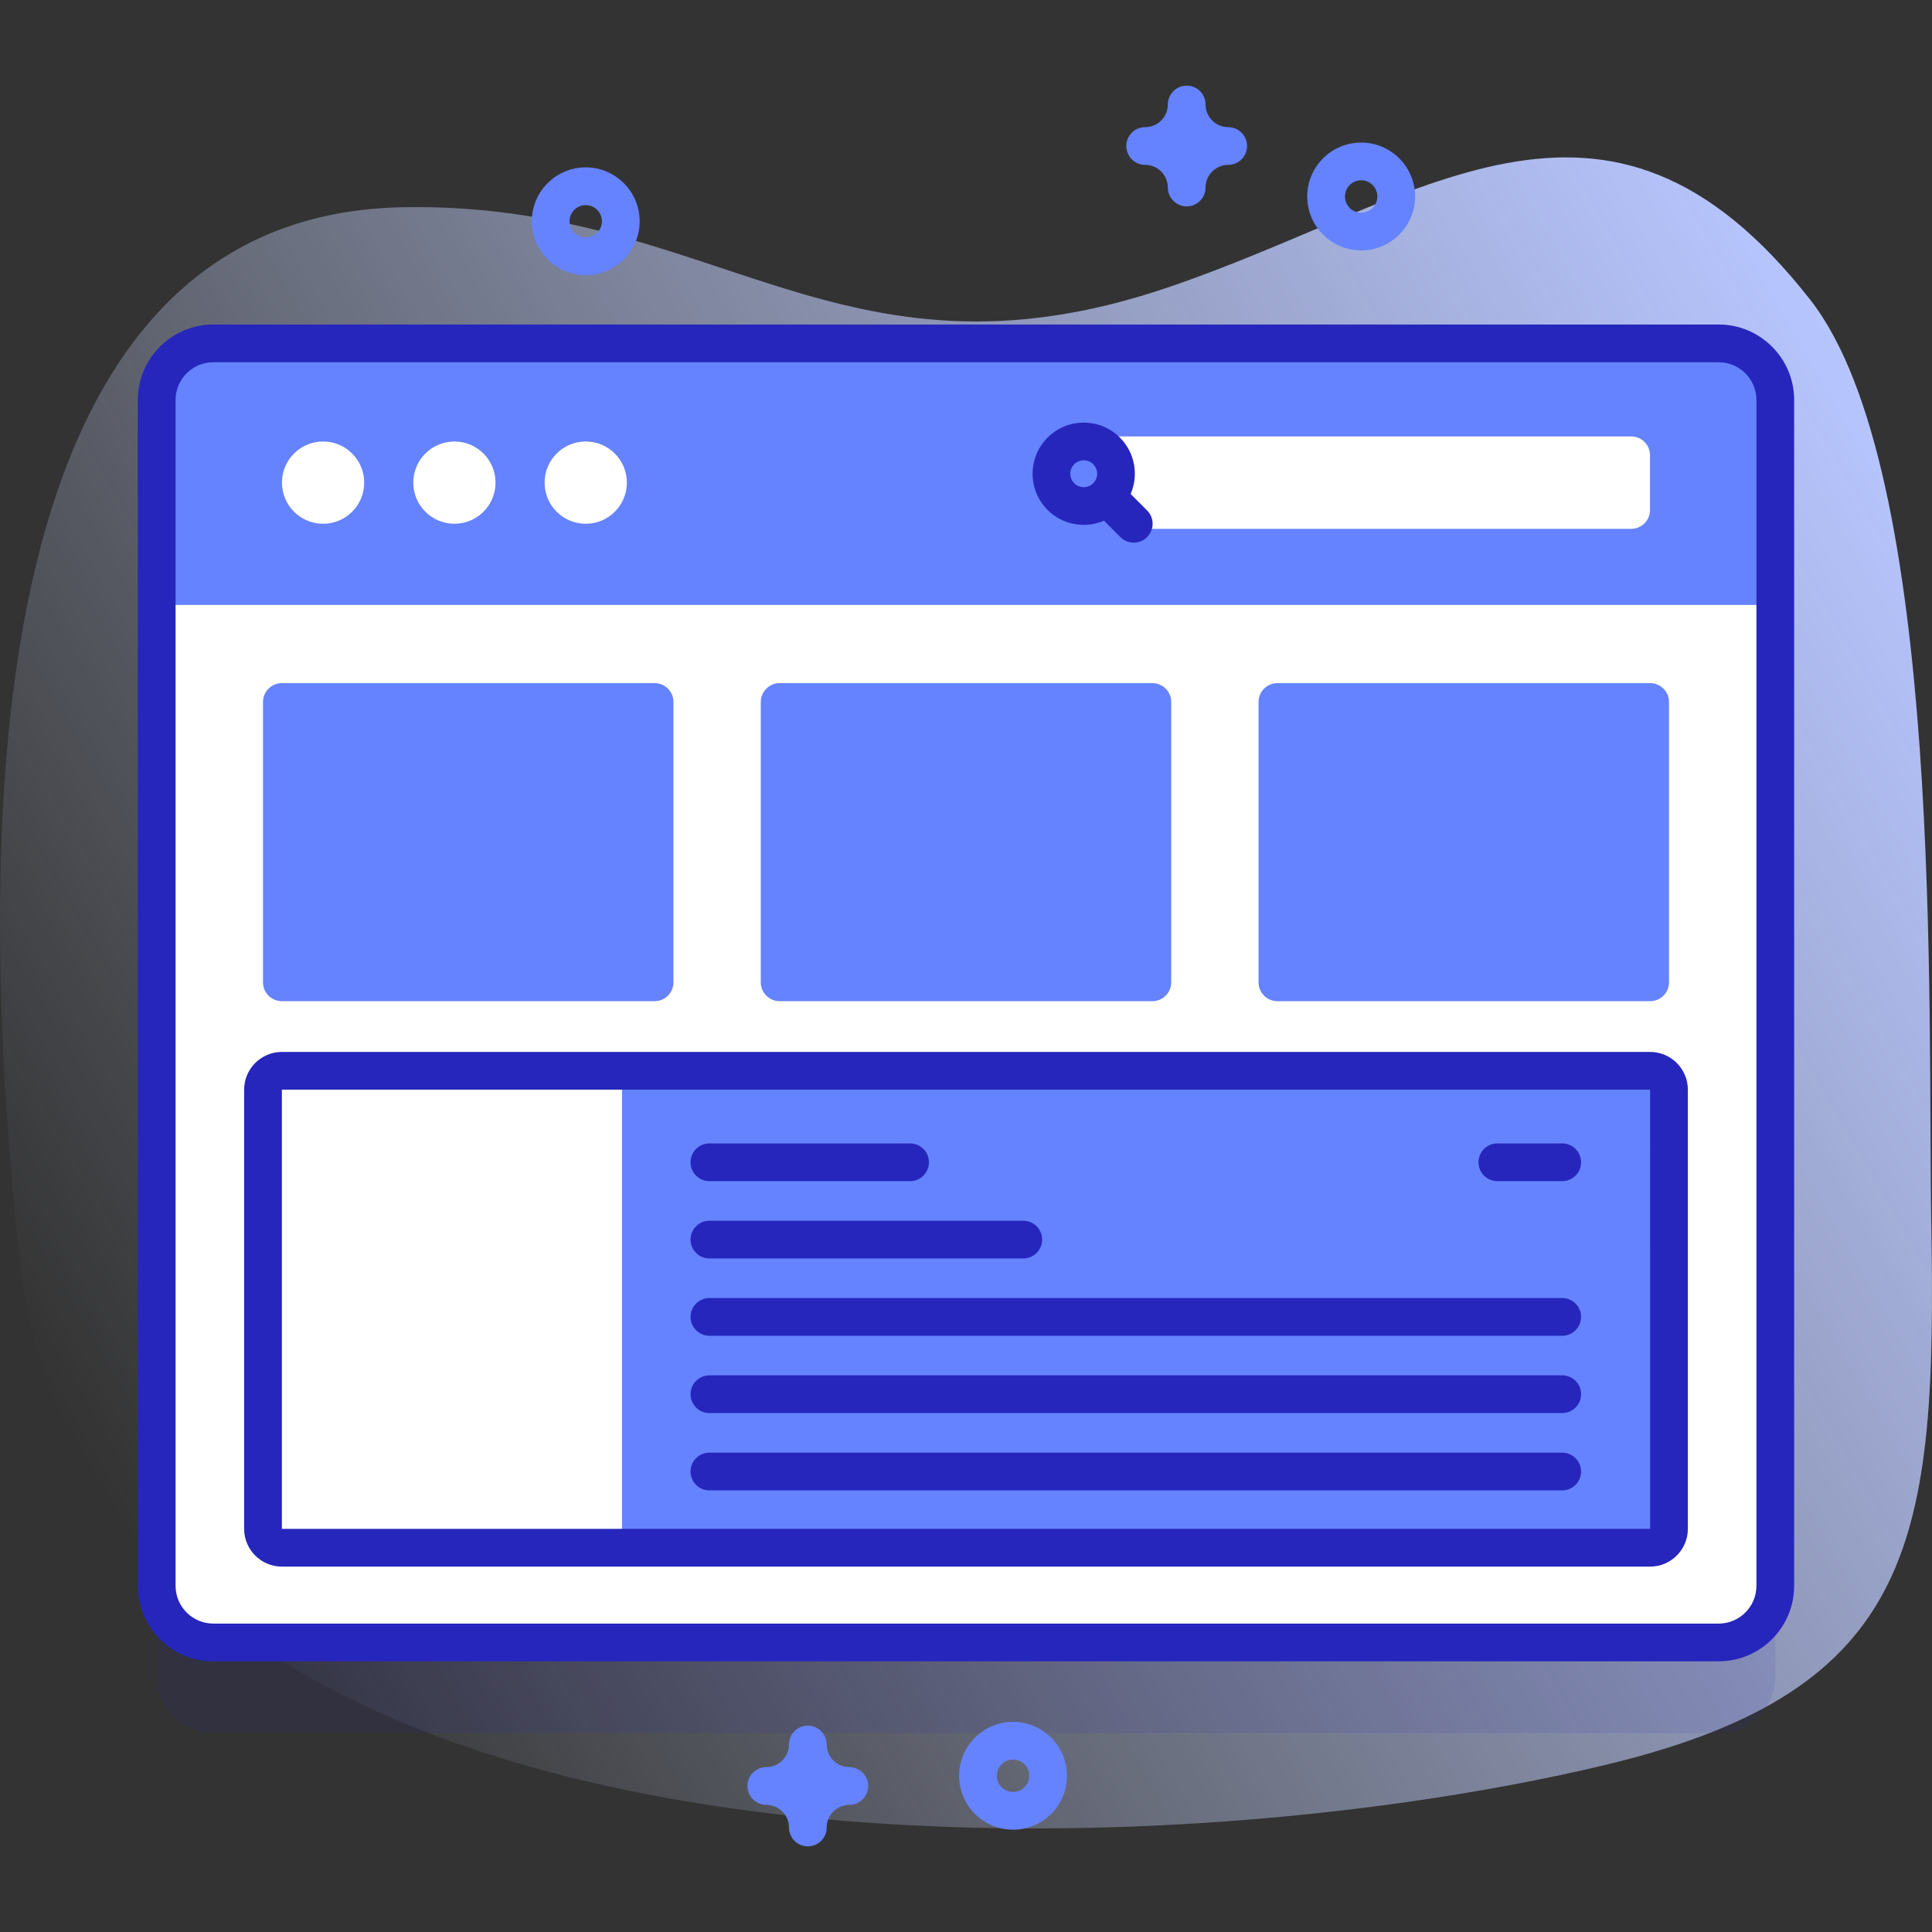 <svg id="Capa_1" enable-background="new 0 0 512 512" height="512" viewBox="0 0 512 512" width="512" xmlns="http://www.w3.org/2000/svg" xmlns:xlink="http://www.w3.org/1999/xlink"><rect x="0" y="0" width="512" height="512" fill="#333333" stroke="none"/><linearGradient id="SVGID_1_" gradientUnits="userSpaceOnUse" x1="27.58" x2="504.532" y1="396.562" y2="121.194"><stop offset="0" stop-color="#d2deff" stop-opacity="0"/><stop offset="1" stop-color="#b7c5ff"/></linearGradient><g><path d="m4.896 331.392c17.448 172.871 292.417 167.142 420.803 136.265 82.47-19.834 87.596-59.472 86.106-144.001-.96-54.486 3.443-198.725-32.004-244.123-54.448-69.733-103.228-25.998-170.656-3.235-86.488 29.197-120.189-22.932-202.476-21.379-120.641 2.277-110.778 187.251-101.773 276.473z" fill="url(#SVGID_1_)"/><g><g><g><g><path d="m455.47 459.266h-398.94c-8.284 0-15-6.716-15-15v-314.266c0-8.284 6.716-15 15-15h398.94c8.284 0 15 6.716 15 15v314.266c0 8.285-6.715 15-15 15z" fill="#2626bc" opacity=".1"/><path d="m455.47 435.266h-398.94c-8.284 0-15-6.716-15-15v-314.266c0-8.284 6.716-15 15-15h398.94c8.284 0 15 6.716 15 15v314.266c0 8.285-6.715 15-15 15z" fill="#fff"/><path d="m470.47 160.313v-54.313c0-8.284-6.716-15-15-15h-398.94c-8.284 0-15 6.716-15 15v54.313z" fill="#6583fe"/><path d="m455.471 440.266h-398.942c-11.028 0-20-8.972-20-20v-314.266c0-11.028 8.972-20 20-20h398.941c11.028 0 20 8.972 20 20v314.266c.001 11.028-8.971 20-19.999 20zm-398.942-344.266c-5.514 0-10 4.486-10 10v314.266c0 5.514 4.486 10 10 10h398.941c5.514 0 10-4.486 10-10v-314.266c0-5.514-4.486-10-10-10z" fill="#2626bc"/></g><g><g fill="#fff"><circle cx="85.623" cy="127.901" r="10.901"/><circle cx="120.424" cy="127.901" r="10.901"/><circle cx="155.224" cy="127.901" r="10.901"/></g><path d="m432.277 140.149h-136.158v-24.496h136.158c2.761 0 5 2.239 5 5v14.496c0 2.761-2.238 5-5 5z" fill="#fff"/><path d="m296.789 115.965c-5.286-5.286-13.887-5.286-19.173 0s-5.286 13.887 0 19.173c4.037 4.037 10.003 4.98 14.953 2.852l4.348 4.348c1.953 1.952 5.119 1.952 7.071 0s1.952-5.119 0-7.071l-4.348-4.348c2.129-4.951 1.186-10.918-2.851-14.954zm-12.102 7.071c1.387-1.387 3.644-1.387 5.031 0s1.387 3.644 0 5.031-3.644 1.387-5.031 0c-1.387-1.388-1.387-3.644 0-5.031z" fill="#2626bc"/></g></g><g fill="#6583fe"><path d="m173.469 265.324h-98.77c-2.761 0-5-2.238-5-5v-74.288c0-2.761 2.239-5 5-5h98.77c2.761 0 5 2.239 5 5v74.288c0 2.761-2.239 5-5 5z"/><path d="m305.385 265.324h-98.77c-2.761 0-5-2.238-5-5v-74.288c0-2.761 2.239-5 5-5h98.77c2.761 0 5 2.239 5 5v74.288c0 2.761-2.239 5-5 5z"/><path d="m437.301 265.324h-98.77c-2.761 0-5-2.238-5-5v-74.288c0-2.761 2.239-5 5-5h98.77c2.761 0 5 2.239 5 5v74.288c0 2.761-2.239 5-5 5z"/></g><path d="m437.301 410.165h-362.602c-2.761 0-5-2.238-5-5v-116.391c0-2.761 2.239-5 5-5h362.601c2.761 0 5 2.239 5 5v116.391c.001 2.761-2.238 5-4.999 5z" fill="#6583fe"/><path d="m164.836 283.774h-90.137c-2.761 0-5 2.239-5 5v116.391c0 2.761 2.239 5 5 5h90.136v-126.391z" fill="#fff"/><g><path d="m188 303.017h53.181c2.761 0 5 2.239 5 5s-2.239 5-5 5h-53.181c-2.761 0-5-2.239-5-5s2.239-5 5-5z" fill="#2626bc"/><path d="m396.819 303.017h17.181c2.761 0 5 2.239 5 5s-2.239 5-5 5h-17.181c-2.761 0-5-2.239-5-5s2.239-5 5-5z" fill="#2626bc"/><g><path d="m188.003 323.504h83.177c2.761 0 5 2.239 5 5s-2.239 5-5 5h-83.177c-2.761 0-5-2.239-5-5s2.239-5 5-5z" fill="#2626bc"/></g><path d="m188.003 343.992h225.997c2.761 0 5 2.239 5 5s-2.239 5-5 5h-225.997c-2.761 0-5-2.239-5-5s2.239-5 5-5z" fill="#2626bc"/><g><path d="m188.003 364.48h225.997c2.761 0 5 2.239 5 5s-2.239 5-5 5h-225.997c-2.761 0-5-2.239-5-5s2.239-5 5-5z" fill="#2626bc"/></g><path d="m188.003 394.968c-2.761 0-5-2.239-5-5s2.239-5 5-5h225.997c2.761 0 5 2.239 5 5s-2.239 5-5 5" fill="#2626bc"/></g></g><g fill="#6583fe"><path d="m360.721 66.362c-7.881 0-14.292-6.411-14.292-14.292 0-7.88 6.411-14.291 14.292-14.291 7.88 0 14.291 6.411 14.291 14.291 0 7.881-6.411 14.292-14.291 14.292zm0-18.583c-2.366 0-4.292 1.925-4.292 4.291s1.926 4.292 4.292 4.292 4.291-1.926 4.291-4.292-1.925-4.291-4.291-4.291z"/><path d="m155.225 72.939c-7.881 0-14.292-6.411-14.292-14.291 0-7.881 6.411-14.292 14.292-14.292 7.88 0 14.291 6.411 14.291 14.292 0 7.88-6.412 14.291-14.291 14.291zm0-18.583c-2.366 0-4.292 1.926-4.292 4.292s1.926 4.291 4.292 4.291 4.291-1.925 4.291-4.291-1.925-4.292-4.291-4.292z"/><path d="m268.469 484.889c-7.88 0-14.291-6.411-14.291-14.292 0-7.88 6.411-14.291 14.291-14.291 7.881 0 14.292 6.411 14.292 14.291 0 7.881-6.411 14.292-14.292 14.292zm0-18.583c-2.366 0-4.291 1.925-4.291 4.291s1.925 4.292 4.291 4.292 4.292-1.926 4.292-4.292-1.926-4.291-4.292-4.291z"/><path d="m314.486 54.694c-2.762 0-5-2.238-5-5 0-3.309-2.692-6-6.001-6-2.762 0-5-2.238-5-5s2.238-5 5-5c3.309 0 6.001-2.691 6.001-6 0-2.762 2.238-5 5-5s5 2.238 5 5c0 3.309 2.691 6 5.999 6 2.762 0 5 2.238 5 5s-2.238 5-5 5c-3.308 0-5.999 2.691-5.999 6 0 2.762-2.238 5-5 5z"/><path d="m214.084 489.306c-2.762 0-5-2.238-5-5 0-3.309-2.691-6-6-6-2.762 0-5-2.238-5-5s2.238-5 5-5c3.309 0 6-2.691 6-6 0-2.762 2.238-5 5-5s5 2.238 5 5c0 3.309 2.691 6 6 6 2.762 0 5 2.238 5 5s-2.238 5-5 5c-3.309 0-6 2.691-6 6 0 2.762-2.238 5-5 5z"/></g></g><path d="m437.301 415.165h-362.602c-5.514 0-10-4.486-10-10v-116.391c0-5.514 4.486-10 10-10h362.602c5.514 0 10 4.486 10 10v116.391c0 5.513-4.487 10-10 10zm-362.602-126.391v116.391h362.607l-.006-116.391z" fill="#2626bc"/></g></svg>